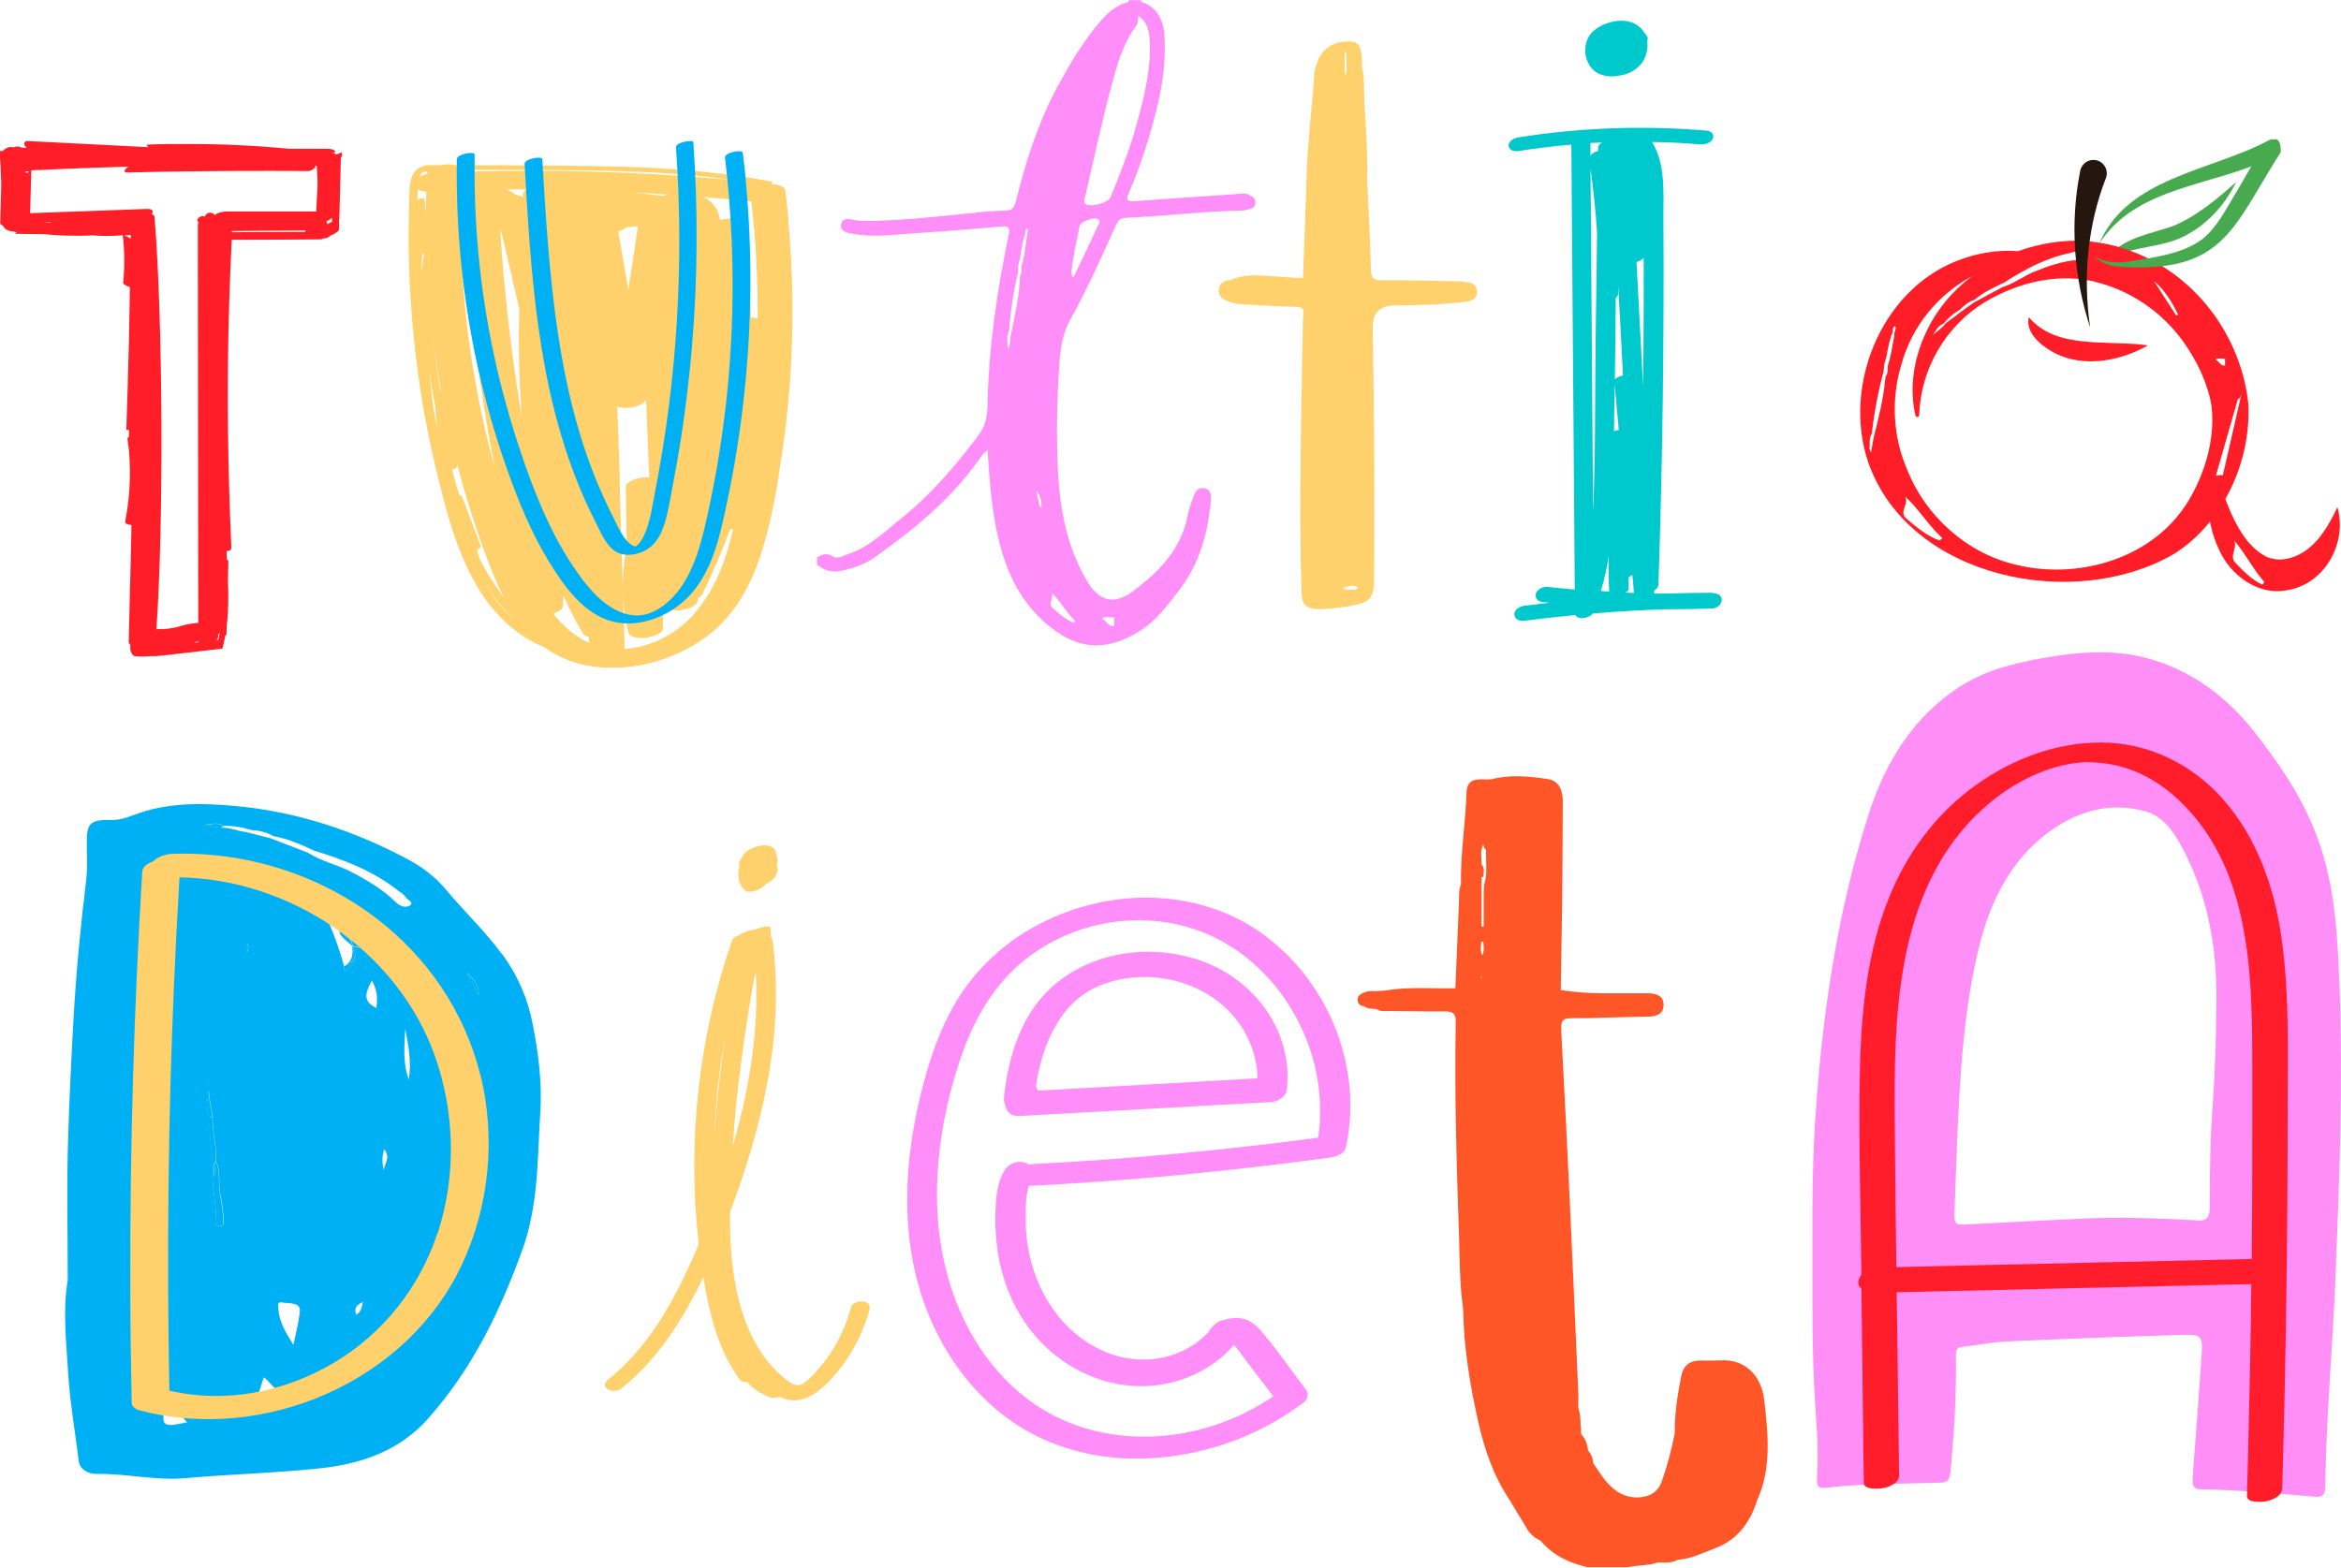 <?xml version="1.0" encoding="UTF-8"?><svg id="Livello_2" xmlns="http://www.w3.org/2000/svg" viewBox="0 0 117.5 78.71"><defs><style>.cls-1{fill:#00c9cd;}.cls-2{fill:#00b0f5;}.cls-3{fill:#ff5627;}.cls-4{fill:#ffd16c;}.cls-5{fill:#ff1c2b;}.cls-6{fill:#ff1d28;}.cls-7{fill:#ff8ef6;}.cls-8{fill:#ff8ef9;}.cls-9{fill:#47aa4e;}.cls-10{fill:#26170e;}</style></defs><g id="BAR"><g><path class="cls-6" d="M117.32,25.46c-.39,.84-.91,1.75-1.68,2.24-.59,.38-1.27,.52-1.89,.25-1.66-.88-2.04-3.21-2.87-4.89-.2,1.63-.17,3.32,.64,4.82,.63,1.15,1.95,2.03,3.29,1.75,1.9-.31,3.02-2.41,2.51-4.16Zm-3.77,3.89c-.53-.24-.94-.67-1.35-1.09-.33-.34,.12-.74-.06-1.12,.57,.65,.95,1.46,1.52,2.09-.04,.04-.08,.08-.11,.12Z"/><path class="cls-8" d="M62.7,9.77c-.23-.08-.47-.04-.71-.02-1.69,.11-3.38,.23-5.06,.35-.34,.02-.43-.05-.28-.39,.41-.94,.75-1.91,1.04-2.89,.49-1.66,.88-3.33,.75-5.08-.06-.85-.44-1.42-1.17-1.65,0-.03,0-.06,0-.08h-.63s0,.06,0,.09h0c-.53,.13-.94,.45-1.29,.84-.86,.95-1.52,2.05-2.14,3.17-1.04,1.87-1.7,3.89-2.21,5.96-.08,.31-.15,.51-.56,.51-.72,0-1.45,.1-2.17,.17-1.39,.14-2.77,.29-4.17,.33-.47,.02-.95,.04-1.42-.07-.2-.05-.4,0-.46,.24-.06,.24,.1,.36,.3,.43,.07,.03,.14,.03,.22,.05,1.16,.22,2.31,.03,3.47-.04,1.36-.08,2.72-.21,4.08-.32,.34-.03,.4,.1,.34,.41-.58,2.79-1,5.6-1.06,8.46-.01,.56-.07,1.1-.46,1.62-1.16,1.54-2.4,2.99-3.9,4.19-.82,.66-1.58,1.41-2.61,1.76-.26,.09-.56,.28-.81,.12-.31-.19-.53-.09-.78,.05v.36c.38,.35,.82,.42,1.32,.3,.56-.14,1.1-.32,1.56-.65,1.86-1.32,3.63-2.74,5.01-4.59,.2-.27,.38-.58,.67-.81,.08,1.26,.16,2.47,.38,3.67,.35,1.89,.97,3.63,2.47,4.97,1.52,1.36,2.96,1.55,4.71,.5,.89-.53,1.49-1.36,2.1-2.16,1.01-1.34,1.42-2.89,1.55-4.53,.02-.26-.05-.48-.35-.53-.27-.04-.42,.13-.5,.36-.12,.34-.26,.67-.32,1.02-.32,1.69-1.44,2.81-2.72,3.78-.93,.71-1.69,.54-2.28-.42-1.05-1.72-1.41-3.65-1.51-5.62-.09-1.77-.05-3.54,.07-5.3,.05-.79,.14-1.54,.54-2.26,.86-1.55,1.58-3.17,2.31-4.78,.1-.21,.2-.34,.45-.35,1.96-.09,3.91-.33,5.87-.37,.13,0,.26-.04,.39-.07,.19-.04,.28-.15,.28-.34,0-.2-.12-.29-.29-.35Zm-11.16,2.12c-.08,.48-.11,.97-.26,1.44h0c-.03,.18,.04,.38-.09,.54h0c0,.05,0,.11,0,.16h0c-.05,.94-.25,1.85-.45,2.77h0c-.03,.24-.06,.47-.09,.71-.03-.06-.06-.12-.09-.18,0,0,0,0,0,0,0,0,0,0,0,0,.03-.24-.06-.49,.09-.72,.07-.99,.22-1.98,.45-2.95t0,0s0-.05,0-.07c-.02-.21,.04-.42,.1-.62,.06-.4,.11-.8,.25-1.18h0c.02-.1-.04-.23,.11-.31,.08,.15-.04,.28-.02,.41Zm.73,13.56s0,0,0,0c-.03,0-.05,0-.08,0-.06-.28-.12-.55-.18-.83,.22,.25,.27,.54,.27,.84h0Zm3.05,5.62c.03-.08,.1-.08,.17-.09,.14,0,.29,.01,.43,.02,0,0,0,0,0,0,0,.14,0,.29,0,.43-.3,.05-.38-.28-.6-.36h0Zm-1.36,.11s-.06,.06-.09,.08c-.41-.17-.72-.46-1.04-.74-.26-.23,.09-.5-.04-.76,.44,.44,.73,.99,1.17,1.42Zm1.12-19.78c-.39,.85-.8,1.69-1.2,2.53-.11-.07-.08-.18-.1-.28,.07-.78,.27-1.54,.41-2.31,.04-.22,.76-.47,.93-.33,.16,.13,0,.28-.04,.39Zm.66-1.5c-.12,.3-1.02,.53-1.26,.33-.1-.08-.06-.19-.03-.29,.45-1.92,.85-3.85,1.37-5.75,.27-1,.56-2.03,1.21-2.9,.1-.13,.06-.28,.1-.49,.5,.34,.55,.8,.58,1.26,.07,1.43-.28,2.79-.65,4.15-.34,1.26-.82,2.48-1.32,3.69Z"/><path class="cls-4" d="M73.48,14.13c-1.38-.02-2.76-.07-4.14-.06-.43,0-.52-.13-.53-.53-.04-1.52-.12-3.04-.19-4.56h0c.04-1.32-.07-2.63-.14-3.94-.03-.55,.02-1.12-.12-1.67,0-.23,0-.46-.03-.69-.07-.5-.25-.62-.76-.6-.62,.03-1.08,.3-1.38,.85-.08,.26-.21,.51-.22,.77-.12,1.73-.34,3.46-.39,5.19-.05,1.69-.12,3.39-.18,5.08-.74-.05-1.48-.1-2.22-.14-.49-.03-.97,.04-1.42,.23,0,0,0,0,0,0-.3,.02-.54,.14-.58,.46-.05,.36,.21,.52,.49,.62,.19,.07,.39,.12,.59,.13,.73,.05,1.46,.08,2.2,.12,1.18,.05,.95-.1,.93,.98-.07,4.48-.2,8.96-.06,13.45,.02,.52,.24,.74,.78,.76,.56,.01,1.12-.07,1.67-.16,1.03-.19,1.18-.38,1.19-1.43,.03-4.18,0-8.36-.07-12.54q-.02-1.11,1.13-1.12c1.18,0,2.36-.04,3.53-.18,.34-.04,.61-.18,.57-.56-.03-.36-.33-.42-.64-.43Zm-5.9-10.68s0,.06,0,.09c-.01,.08-.03,.17-.07,.25,0-.14-.01-.27-.02-.41,0,0,0,0,0,0,0,0,0,0,0,0,0-.1,0-.19,0-.29,0-.04,0-.08,0-.12,0-.1,0-.2,0-.3,.03-.08,.06-.09,.09,0-.04,.26,.02,.52,0,.78Zm-.03,26.15s-.02,0-.03-.01c-.04-.01-.08-.04-.11-.07,.2-.06,.4-.14,.61-.1,.21,.04,.11,.13,0,.19-.15-.04-.31,.02-.46-.01Zm.75-26.23s-.02,0-.03,.01c0,0,0,0,0-.01h0s.02,0,.03,0Z"/><path class="cls-6" d="M17.15,7.89c.02-.07,.02-.15,0-.23,0-.01-.13,.03-.25,.1-.04-.02-.07-.04-.11-.05-.06,0-.11-.01-.17-.02,0,0,0,0,0,0,.02,0,.05,0,.07,0,.07,0,.17-.04,.11-.12-.07-.08-.23-.09-.33-.1h-1.95c-1.68-.16-3.37-.24-5.06-.24-.69,0-1.38,0-2.06,.03-.06,0,0,.08,.04,.13-1.56-.08-3.12-.16-4.68-.24-.47-.02-.94-.05-1.41-.07-.11,0-.16,.11-.12,.2,.02,.05,.06,.09,.11,.12-.02,0-.05,.01-.07,.02-.06,0-.12,0-.18-.01-.11-.05-.29-.08-.36-.02-.07,0-.15,0-.22-.01-.11,0-.23,.08-.31,.14-.02,.01-.04,.04-.05,.06-.09-.01-.17,0-.17,.05,.04,.5,.07,1,.08,1.5v.23s0,.01,0,.02c-.02,.61-.03,1.21-.05,1.82,0,.05,.06,.1,.14,.13,.03,.06,.06,.12,.12,.16,.12,.1,.27,.13,.42,.13,.05,.03,.12,.04,.18,.05-.02,0-.05,.01-.07,.02-.01,0-.04,.02-.04,.03-.01,.01,0,.02,.06,.02l1.36,.02s.03,0,.05,0c.72,.07,1.44,.09,2.16,.07,.04,0,.11,0,.17-.02,.53,.05,1.07,.05,1.6,0,.1,.8,.1,1.6,.02,2.4,0,.06,.16,.13,.2,.15,0,0,.08,.04,.14,.06-.02,1.66-.06,3.32-.11,4.98-.02,.73-.05,1.45-.07,2.18,0,0,.06,.01,.13,.01,0,.12,0,.23,0,.35-.04,.01-.07,.04-.07,.08,.2,1.39,.15,2.8-.12,4.18-.02,.08,.18,.16,.32,.16-.02,.89-.04,1.78-.06,2.67-.01,.35-.03,.7-.03,1.06,0,.02,0,.03,0,.05l-.05,2.11s.03,.09,.08,.13c0,.07,0,.14,0,.21,0,.1,.1,.34,.22,.35,.27,.03,.54,.03,.81,0,.23,.02,.47-.02,.7-.04,.95-.11,1.9-.22,2.85-.33,.04,0,.05-.02,.06-.06,.05-.2,.09-.41,.13-.61,.03,0,.06-.02,.06-.06,0-.14,0-.28,.01-.42,.09-.75,.09-1.51,.06-2.26,0-.32,.02-.65,.02-.97,0-.04-.03-.07-.08-.11v-.43c.12,.03,.24-.02,.23-.18-.09-2.02-.15-4.05-.17-6.08-.02-2.03,0-4.06,.06-6.08,.03-1.09,.08-2.18,.13-3.27,1.49,0,2.97-.01,4.46-.02,.05,0,.09-.02,.13-.05,.13,.01,.26-.03,.36-.14,0,0,0-.01,.01-.02,0,0,0,0,0,0,.08,.01,.19-.07,.25-.11,.05-.03,.14-.08,.16-.14,.01-.01,.02-.03,.02-.05v-.51s.01,0,.01,0c.03-1.04,.05-2.09,.08-3.13Zm-15.75,.78s-.08,0-.12,0c0-.02,.01-.05,.01-.07,.05,0,.1,0,.15,0-.02,.05-.03,.09-.04,.09Zm.78,2.5c.12,0,.25,0,.37-.01,0,.01,0,.02,0,.03-.13,0-.25-.01-.38-.02Zm2.78-.1s0,0,0,0h0s0,0,0,0Zm1.47,.83s-.14-.06-.2-.08c.11,0,.22-.02,.33-.03,0,.06,0,.13,0,.19-.05-.03-.11-.06-.13-.07Zm3.36,20.36s.02-.03,.02-.04c.06,0,.12,0,.18,0,0,0,.02,.02,.02,.02l-.23,.03Zm1.17-.13h-.1c.06-.04,.09-.11,.09-.18v-.09s0,0,.01-.01c.02-.02,.04-.04,.06-.06,0,0,0,0,.01,0-.02,.11-.05,.22-.07,.33Zm.68-20.47s0-.01,0-.02c0-.01,0-.03,0-.04l3.68-.03s.01,.05,.02,.07l-3.71,.02Zm4.25-1.04h-4.54c-.17,0-.43,.06-.58,.18,0-.01,0-.02-.02-.03l-.03-.04s-.03-.02-.05-.03c-.05-.02-.1-.02-.15-.02-.04,0-.08,.02-.12,.04-.04,.02-.08,.06-.1,.1,0,.02,0,.03-.01,.05,0,0,0,0,0,0-.06-.02-.12-.03-.18-.01-.06,.01-.12,.05-.16,.09-.03,.04-.06,.09-.04,.14,.01,.03,.03,.06,.06,.08-.02,.04-.04,.08-.04,.12l.02,19.98c-1,.1-.74,.22-1.75,.32-.02,0-.03,0-.05,0-.1-.01-.2-.01-.3,0,.37-5.21,.33-15.46-.09-20.66,0-.1-.07-.16-.15-.19,0,0,.02-.01,.02-.02,.12-.19-.11-.24-.26-.23-1.93,.07-3.86,.14-5.79,.21-.02,0-.05,0-.07,0l.06-2.15c1.72-.08,3.32-.14,4.89-.18-.07,.04-.15,.09-.18,.15-.06,.09-.01,.14,.08,.14,2.36-.06,4.73-.08,7.09-.08,.67,0,1.33,0,2,.01,.12,0,.23-.06,.31-.14,0,0,0,0,0,0,.06,0,.08-.04,.05-.09,0,0,0-.02,0-.03,.03,0,.06,0,.09,0,.08,1.24,.02,1.03-.03,2.27Zm.54,.63s-.03-.1-.05-.14c.11-.04,.21-.1,.28-.18v.22c-.06,.01-.15,.06-.23,.11Z"/><g><path class="cls-1" d="M85.99,29.76c-.76,0-1.52,.02-2.28,.04-.23,0-.45,0-.68,0,0-.05,0-.1,0-.15,.12-.07,.21-.17,.21-.31,.21-6.17,.29-12.35,.25-18.52,0-1.21,.1-2.62-.57-3.69,.81,.01,1.61,.05,2.42,.12,.22,.02,.54-.07,.63-.29,.09-.22-.08-.38-.29-.4-3.14-.27-6.3-.16-9.42,.33-.2,.03-.51,.14-.54,.39-.02,.23,.25,.34,.45,.31,.9-.14,1.8-.25,2.7-.33l.14,18.26c.01,1.36,.02,2.72,.03,4.08-.44-.04-.87-.08-1.31-.13-.23-.03-.54,.07-.63,.31-.09,.22,.08,.42,.3,.44,.13,.01,.25,.03,.38,.04-.41,.05-.83,.1-1.24,.15-.22,.03-.51,.15-.53,.41-.02,.24,.24,.38,.46,.35,.87-.11,1.73-.21,2.6-.29,.13,.27,.71,.16,.88-.08,1.21-.1,2.42-.17,3.64-.21,.78,0,1.55-.01,2.33-.04,.57-.02,.73-.76,.07-.76Zm-3.49-16.82c0,.78,0,1.56,0,2.34,0,1.37-.01,2.74-.03,4.1-.11-2.07-.22-4.15-.33-6.22,.15-.05,.29-.12,.36-.22Zm-.75,16.03c.07-.03,.14-.07,.18-.11,.03,.3,.06,.6,.08,.91-.14,0-.28-.01-.42-.02,.09-.05,.16-.11,.16-.18v-.6Zm-.65-14.01c.07-.06,.12-.13,.12-.22,0-.13,0-.26,0-.4,.03,.54,.06,1.07,.09,1.61,.05,.97,.1,1.93,.15,2.9-.19,.05-.36,.12-.41,.21,.02-1.37,.04-2.74,.05-4.11Zm-.06,4.33l.21,2.29c-.08,.02-.17,.04-.24,.07,.01-.79,.02-1.58,.03-2.37Zm-.61-12.15c-.12,.07-.22,.16-.22,.28,0,.05,0,.11,0,.16-.16,.04-.31,.12-.38,.24,0-.21,0-.43,0-.64,.2-.01,.4-.02,.61-.03Zm-.27,4.52c-.02,1.71-.04,3.42-.07,5.14-.04,2.96,0,5.92-.13,8.88-.03-4.46-.07-8.92-.1-13.38,0-1.28-.02-2.55-.03-3.83,.15,1.06,.26,2.13,.33,3.2Zm.59,16.25c-.02,.6-.02,1.19,.02,1.79-.14,0-.28-.02-.42-.03,.18-.58,.31-1.17,.4-1.76Z"/><g><path class="cls-1" d="M82.7,1.88c-.05-.1-.12-.19-.19-.27-.24-.39-.69-.58-1.16-.57-.37,.01-.78,.12-1.12,.33-.21,.13-.4,.3-.51,.52-.24,.45-.2,.99,.08,1.42,.31,.47,.92,.6,1.45,.49,.5-.05,1-.34,1.25-.78,.16-.3,.23-.66,.17-.99,.03-.04,.05-.09,.03-.14Z"/><polygon class="cls-1" points="81.39 3.23 81.39 3.23 81.39 3.23 81.39 3.23"/></g></g><g><path class="cls-4" d="M39.57,11c-.04-.48-.1-.96-.15-1.44-.02-.2-.36-.28-.54-.3-.05,0-.1,0-.15-.02,.04-.05,.06-.11-.04-.13-2.19-.42-4.42-.62-6.64-.71-2.25-.09-4.5-.08-6.75-.1-.83,0-1.66,0-2.49-.01-.12-.03-.26-.05-.39-.04-.07,0-.16,.02-.26,.04-.24,0-.48,0-.72,0-.07,0-.18,.01-.24,.07-.26,.07-.45,.28-.54,.55-.14,.42-.11,.91-.12,1.35-.02,.51-.02,1.02-.03,1.53,0,2.03,.12,4.07,.36,6.09,.24,2.03,.61,4.04,1.1,6.03,.46,1.88,.97,3.82,1.96,5.5,.78,1.34,1.95,2.52,3.4,3.09,.57,.41,1.24,.73,2.02,.89,2.06,.42,4.19-.15,5.79-1.2,1.57-1.03,2.45-2.59,2.98-4.15,.6-1.75,.89-3.59,1.15-5.39,.56-3.85,.65-7.76,.29-11.64Zm-18.41,2.73c0-.34,.02-.69,.03-1.03,.01,.03,.04,.05,.08,.06-.04,.32-.08,.65-.11,.97Zm.16-3.68c-.01-.15-.29-.11-.37,0,0-.17,.01-.34,.02-.5,0-.01,0-.03,0-.04,.05,.03,.11,.06,.17,.07,.09,.02,.17,.03,.26,.05-.01,.35-.02,.7-.02,1.05-.02-.21-.04-.41-.06-.62Zm.12-1.32c-.13,.03-.26,.08-.37,.14,.05-.13,.14-.28,.3-.26,.04,0,.07,.02,.1,.03-.01,.03-.03,.05-.03,.08Zm.09,9.82c.09,.63,.2,1.26,.32,1.89,.02,.37,.05,.74,.09,1.11-.19-.99-.32-1.99-.4-3Zm.58,1.1c-.16-.89-.28-1.79-.38-2.69,.11,.9,.25,1.8,.41,2.7,0,0-.02,0-.03,0Zm1.05-9.93s.05,0,.08,0c0,.03,0,.05,0,.08,0,0-.01,.02-.02,.03-.04,.1-.03,.19,.03,.27,.11,2.53,.33,5.06,.65,7.58,.25,1.95,.56,3.89,.94,5.83-.24-.88-.46-1.77-.65-2.66-.77-3.58-1.13-7.21-1.04-10.83,0-.09,0-.19,.01-.28Zm3.1,.18c-.12-.05-.24-.09-.37-.13-.15-.11-.31-.19-.48-.26,.33,0,.66,0,.99,0-.12,.1-.19,.26-.14,.39Zm-.19,5.63c-.07,1.78,0,3.56,.11,5.35-.4-2.38-.7-4.78-.91-7.17-.06-.74-.12-1.48-.17-2.22,.08,.22,.14,.44,.19,.67,.26,1.13,.52,2.26,.78,3.38Zm-2.13,12.06c.11-.02,.23-.09,.19-.18-.31-.82-.62-1.64-.93-2.46-.02-.06-.08-.08-.14-.09-.14-.42-.26-.85-.37-1.29,.12,0,.26-.07,.25-.19,0-.07-.02-.14-.03-.21,.21,.82,.44,1.63,.7,2.44,.29,.91,.6,1.81,.94,2.7,.21,.56,.45,1.12,.73,1.67-.46-.6-.86-1.25-1.21-1.92-.05-.16-.09-.31-.13-.47Zm.75,2.26c-.15-.21-.28-.43-.41-.65,.12,.19,.24,.38,.37,.56,.36,.51,.77,.99,1.22,1.42-.45-.39-.84-.85-1.18-1.33Zm.86-21.27c-.79,0-1.57,.03-2.35,.05,0-.04-.02-.08-.04-.11,1.64,0,3.27,.01,4.91,.02,2.22,.02,4.44,.06,6.65,.26,.69,.06,1.38,.14,2.07,.24-3.73-.34-7.49-.5-11.23-.46Zm8.02,1.18c-.1,.02-.21,.05-.31,.08-.51-.07-1.02-.13-1.52-.18,.61,.03,1.22,.07,1.83,.11Zm-4.49,22.25c-.51-.31-.95-.74-1.31-1.2,.24-.08,.48-.21,.49-.4,.01-.17,.02-.34,.02-.51,.28,.65,.61,1.29,.98,1.91,.05,.09,.16,.14,.3,.17,0,.1,0,.2,.01,.3-.15-.07-.31-.15-.49-.26Zm2.36-20.6c.19-.02,.39-.03,.58-.05-.16,1.06-.32,2.13-.48,3.19-.17-.98-.34-1.95-.51-2.93,.16-.05,.31-.12,.41-.21Zm3.35,19.48c-.21,.23-.51,.5-.83,.73-.07,.05-.13,.09-.2,.14-.01,0-.13,.08-.16,.1-.19,.11-.39,.21-.59,.31-.04,.02-.08,.04-.12,.05,0,0,0,0-.01,0-.1,.04-.2,.08-.3,.11-.09,.03-.18,.06-.27,.09-.05,.01-.09,.02-.14,.04,.21-.06-.01,0-.05,.01-.19,.04-.37,.07-.57,.1,0,0,0,0,0,0,0,0,0,0-.01,0-.05,0-.1,0-.14,.01-.03,0-.06,0-.09,0,.03-.06,.04-.12,.04-.18-.08-2.51-.15-5.02-.23-7.53-.01-.77-.03-1.54-.06-2.31-.02-.71-.05-1.43-.08-2.14,.2,.06,.46,.06,.61,.05,.28-.03,.71-.15,.84-.4,.04,1,.08,2,.12,3l.04,.9c-.12,0-.23,0-.31,0-.27,.03-.88,.19-.87,.49,.02,1,.03,2,.05,2.99-.28,1.41-.26,2.87,.07,4.28,.07,.3,.61,.33,.88,.29,.27-.03,.88-.19,.87-.49,0-.4-.01-.8-.02-1.2,0,0,0,.01,.01,.02,.15,.29,.55,.33,.88,.29,.29-.03,.85-.19,.87-.49,0-.04,0-.08,0-.11,.11-.06,.19-.12,.23-.2,.02-.04,.04-.08,.06-.12h0s0,0,0,0c.5-1.04,.94-2.09,1.34-3.15,0,0,.02,0,.02,0,.04,0,.08,0,.13-.01-.36,1.53-.88,3.06-2.02,4.32Zm2.91-14.96c-.04-.77-.08-1.54-.14-2.31-.06-.78-.12-1.57-.2-2.35-.03-.3-.65-.32-.88-.29-.1,.01-.22,.04-.33,.07-.03-.13-.06-.26-.11-.39-.13-.36-.4-.61-.73-.77,.8,.07,1.6,.14,2.4,.23,.23,1.96,.33,3.92,.32,5.88-.1-.04-.21-.06-.32-.06Z"/><g><path class="cls-2" d="M37.43,9.03c-.04-.46-.09-.91-.15-1.36-.02-.19-.92-.01-.89,.24,.41,3.46,.49,6.95,.23,10.42-.13,1.75-.35,3.48-.65,5.21-.15,.85-.32,1.7-.51,2.55-.17,.75-.36,1.5-.65,2.21-.29,.7-.67,1.37-1.24,1.88-.45,.41-1.03,.74-1.65,.72-1.48-.06-2.57-1.57-3.3-2.69-.86-1.32-1.49-2.78-2.04-4.25-.59-1.6-1.09-3.23-1.5-4.89-.81-3.3-1.23-6.69-1.26-10.08,0-.41,0-.83,0-1.24,0-.16-.88-.03-.89,.24-.06,3.54,.3,7.08,1.07,10.53,.39,1.73,.88,3.43,1.47,5.1,.56,1.56,1.19,3.12,2.06,4.54,.75,1.22,1.76,2.69,3.24,3.05,1.45,.36,3.08-.38,4.01-1.5,1.04-1.26,1.38-2.93,1.71-4.48,.37-1.76,.66-3.53,.85-5.32,.4-3.61,.43-7.25,.09-10.86Z"/><path class="cls-2" d="M34.82,7.16c-.01-.18-.91-.02-.89,.24,.41,5.81,.06,11.67-1.07,17.39-.12,.62-.21,1.28-.44,1.87-.09,.23-.2,.46-.36,.65-.02,.02-.09,.08-.15,.13-.05-.01-.1-.03-.11-.03-.5-.24-.77-.96-1.01-1.42-.29-.57-.56-1.16-.81-1.75-.99-2.39-1.59-4.92-1.97-7.47-.44-2.91-.62-5.85-.79-8.78,0-.17-.9-.02-.89,.24,.31,5.45,.64,11.06,2.73,16.17,.25,.62,.54,1.24,.84,1.83,.25,.49,.51,1.16,1,1.46,.48,.3,1.18,.16,1.63-.14,.42-.28,.67-.76,.82-1.24,.21-.67,.31-1.38,.44-2.07,.15-.76,.28-1.53,.4-2.29,.23-1.5,.41-3,.54-4.52,.29-3.42,.31-6.86,.07-10.28Z"/></g></g><path class="cls-3" d="M88.55,70.29c-.12-1.1-.86-2.07-2.19-1.99-.35,.02-.7,0-1.06,.01-.5,.01-.81,.26-.91,.76-.19,.96-.34,1.92-.33,2.89h0c-.16,.81-.37,1.61-.64,2.39-.18,.51-.52,.76-1.05,.82-.76,.08-1.32-.27-1.78-.82-.23-.28-.42-.6-.63-.9,0-.24-.1-.45-.25-.63-.04-.26-.09-.5-.26-.71h0c-.19-.14-.03-.37-.12-.53,0-.26,0-.53-.08-.78,0-.04-.02-.08-.04-.12,0,0,0,0,0,0,.03-.03,.03-.06,0-.09,0-.21,.02-.41,.01-.62-.14-3.15-.27-6.3-.42-9.44-.13-2.82-.27-5.63-.42-8.45-.05-.97-.07-.97,.92-.96,.12,0,.25,0,.37,0,1.02-.03,2.03-.06,3.05-.08,.42,0,.79-.13,.78-.6-.01-.47-.4-.57-.81-.57-.73,0-1.45,0-2.18,0-.73,0-1.45-.05-2.17-.16t0,0c.02-1.49,.05-2.98,.07-4.47,.02-1.68,.02-3.36,.03-5.03,0-.52-.19-1-.73-1.09-.95-.15-1.92-.24-2.88,.01h0c-.51,.03-1.19-.17-1.22,.65-.05,1.54-.31,3.07-.28,4.62h0c-.12,.3-.09,.61-.1,.91-.06,1.44-.12,2.87-.18,4.31,0,0,0,0,0,0-1.19,.02-2.38-.09-3.57,.12h0c-.17,0-.33,.02-.5,.03-.18-.03-.36,0-.53,.07-.15,.06-.3,.15-.31,.33,0,.21,.11,.33,.33,.35h0c.18,.15,.41,.12,.62,.14h0c.2,.15,.44,.1,.66,.1,.93,.01,1.86,.03,2.8,.02,.41,0,.53,.15,.52,.55-.07,3.54,.04,7.09,.16,10.63,.04,1.26,.03,2.52,.21,3.77,.03,1.89,.33,3.74,.74,5.58,.32,1.45,.79,2.82,1.63,4.06,0,0,0,0,0,0,.24,.4,.48,.81,.73,1.21,.17,.34,.41,.61,.77,.76,.63,.75,1.46,1.14,2.39,1.35,.27,0,.54,0,.81,0,.18,0,.36,0,.54,0,.22,0,.43,0,.65,0,0,0,0,0,0,0h0c.51-.12,1.04-.07,1.54-.25,0,0,0,0,0,0,.33,.02,.67,.04,.98-.13,.66-.04,1.24-.34,1.83-.56,1.13-.42,1.79-1.28,2.14-2.41,.75-1.65,.55-3.37,.36-5.07Zm-11.63-13.92s0,0,0,0c0,0,0,0,0,.01,0,0,0,0,0,0Zm-.21,.88h0s0-.01,0,0c0,0,0,0,0,0Zm3,15.58h0s-.03-.02-.04-.04c.01,.01,.03,.03,.04,.04Zm-5.35-23.78v.07c-.05,.02,0-.09,0-.14,.01,.03,.02,.07,.02,.1,0-.01-.01-.02-.02-.03Zm.1-6.65h0c.01,.1,.03,.2,.13,.26,0,.12,0,.24,0,.37,0,.42,.05,.83-.06,1.24-.01,.05-.03,.1-.04,.15h0c0,.12-.01,.24-.02,.36,0,.31,0,.62,0,.93,0,.27,0,.54,0,.81,0,0-.02,0-.03,0-.03,0-.05,0-.08,0,0-.58,0-1.16,0-1.74,0-.25,0-.5,0-.75h0s.03,0,.05,0c.02,0,.03,0,.05,0-.01-.21,.09-.44-.1-.63h0c.02-.34-.1-.7,.11-1.02Zm-.11,4.88s.04,0,.06,0c.01,0,.03,0,.04,0,.01,.22,.07,.45-.05,.68,0,0,0,0,0,0-.12-.23-.06-.45-.05-.67Zm-.99,6.83s0,.02-.01,.02c0,0,0-.01,0-.02,0,0,0,0,.01,0Z"/><g><path class="cls-8" d="M63.5,46.98c-3.13-2.33-7.6-2.55-11.4-.55-1.86,.98-3.37,2.46-4.35,4.28-.54,1.01-.98,2.15-1.37,3.59-.36,1.33-.61,2.64-.74,3.9-.28,2.77,0,5.3,.85,7.5,.8,2.1,2.08,3.91,3.7,5.22,1.77,1.43,4,2.23,6.47,2.31,.1,0,.2,0,.3,0,2.37,.02,4.84-.62,6.94-1.81,.51-.29,1.02-.62,1.5-.98,.06-.04,.2-.15,.23-.35,.02-.12-.02-.25-.1-.35-.24-.31-.48-.64-.71-.95-.49-.66-.99-1.35-1.54-1.99-.4-.47-.87-.68-1.4-.62-.13,.01-.27,.04-.4,.08-.22,.03-.41,.12-.53,.27-.13,.1-.23,.22-.3,.36-1.23,1.32-3.26,1.74-5.06,1.03-1.94-.76-3.4-2.59-3.91-4.89-.14-.63-.21-1.29-.2-1.96,0-.51,0-1.07,.17-1.53,5.02-.25,10.12-.74,15.16-1.43,.11-.02,.66-.11,.75-.53,.84-3.9-.79-8.16-4.07-10.6Zm2.76,9.26c-.02,.28-.05,.57-.1,.88-4.71,.63-9.51,1.08-14.27,1.32-.02,0-.12,0-.25,.04-.12-.09-.25-.13-.36-.14-.33-.04-.67,.12-.85,.41-.43,.69-.45,1.55-.47,2.18-.02,.69,.03,1.38,.14,2.06,.24,1.43,.81,2.75,1.64,3.81,1.66,2.13,4.33,3.18,6.8,2.67,1.36-.28,2.55-.96,3.39-1.94,.01,.01,.03,.03,.04,.04,.17,.19,.33,.4,.49,.63,.07,.09,.14,.19,.21,.28l1.24,1.63c-3.71,2.52-8.55,2.71-11.92,.43-3.17-2.15-5.02-6.17-4.96-10.76,.03-2.31,.49-4.75,1.33-7.05,.76-2.09,1.9-3.69,3.38-4.77,1.69-1.23,3.72-1.82,5.72-1.75,1.45,.05,2.87,.44,4.12,1.19,3,1.79,4.87,5.35,4.66,8.86Z"/><path class="cls-8" d="M59.92,48.12c-3.11-.92-6.43,.11-8.06,2.51-.79,1.16-1.27,2.63-1.47,4.48-.01,.11,0,.21,.05,.3,0,.08,.03,.16,.06,.24,.06,.17,.22,.37,.6,.38,.04,0,.07,0,.11,0l12.61-.7c.28-.02,.73-.23,.77-.63,.33-2.92-1.65-5.69-4.69-6.59Zm-7.84,6.63s0-.04-.01-.05c-.02-.05-.04-.11-.08-.15,.29-1.91,1.11-4.27,3.32-5.11,2.36-.9,5.17-.19,6.68,1.67,.71,.87,1.11,1.96,1.13,3.03l-11.04,.62Z"/></g><g><path class="cls-4" d="M42.71,65.65c-.24,.89-.63,1.74-1.17,2.5-.26,.36-.54,.7-.86,1.01-.14,.13-.32,.32-.51,.37-.14,.04-.26,0-.38-.05-.03-.02-.06-.04-.1-.05-.09-.06-.18-.13-.26-.19-1.24-.97-1.95-2.44-2.34-3.94-.37-1.44-.46-2.94-.45-4.43,.97-2.59,1.75-5.26,2.11-8,.25-1.88,.27-3.77,.03-5.65,0-.07-.04-.11-.08-.15-.01-.17-.02-.33-.03-.5,0-.1-.36-.03-.39-.02-.11,.02-.24,.06-.35,.11-.13,.01-.26,.05-.38,.08-.16,.05-.31,.11-.45,.21-.17,.06-.31,.14-.35,.25-1.69,4.88-2.27,10.14-1.68,15.27-.45,1.08-.95,2.13-1.52,3.13-.79,1.38-1.77,2.66-3.02,3.66-.51,.42,.28,.77,.66,.45,1.84-1.48,3.11-3.48,4.11-5.59,.05,.28,.09,.56,.15,.83,.3,1.55,.75,3.08,1.72,4.36,.05,.07,.18,.09,.32,.07,.06,.07,.12,.13,.19,.19,.29,.26,.61,.45,.97,.59,.11,.04,.26,.02,.37,0,.04-.01,.08-.03,.11-.04,.03,.02,.07,.04,.1,.05,1.14,.5,2.13-.48,2.8-1.29,.75-.91,1.3-1.98,1.61-3.12,.15-.55-.82-.54-.94-.1Zm-5.6-11.56c.14-1.19,.31-2.37,.5-3.55,.1-.59,.19-1.19,.32-1.77,0,0,0-.02,0-.03,.17,2.85-.28,5.71-1.05,8.45-.03,.11-.06,.22-.1,.33,.08-1.14,.18-2.29,.32-3.43Zm-1.26,2.95c.07-1.73,.26-3.46,.58-5.16,0,0,0,0,0-.01-.06,.39-.12,.79-.17,1.18-.18,1.33-.31,2.66-.41,3.99Z"/><path class="cls-4" d="M39.01,43.37c.03-.13,.02-.27-.02-.39-.02-.17-.08-.33-.21-.43-.16-.11-.36-.12-.54-.1-.23,.03-.45,.1-.65,.22-.16,.1-.28,.22-.36,.39,0,0,0,.01,0,.02-.06,.06-.1,.14-.12,.22-.02,.09-.02,.18,0,.25-.05,.17-.06,.36-.04,.54,.04,.24,.15,.46,.33,.62,.08,.07,.22,.06,.32,.05,.15-.02,.3-.06,.43-.14,.12-.08,.23-.16,.33-.26,.21-.1,.4-.26,.5-.47,.07-.15,.07-.32,0-.47,.01-.02,.03-.04,.03-.06Z"/></g><g><path class="cls-7" d="M117.28,62.63c.21-5.18,.34-10.06,.06-14.94-.12-2.05-.39-4.05-1.13-5.91-.78-1.97-1.92-3.59-3.13-5.12-1.43-1.79-3.14-2.98-5.12-3.56-1.83-.54-3.68-.37-5.52-.04-1.44,.26-2.88,.62-4.2,1.5-2.13,1.42-3.58,3.58-4.47,6.39-1.59,4.98-2.33,10.16-2.67,15.45-.18,2.85-.12,5.71-.13,8.57,0,1.48,.01,2.96,.08,4.44,.07,1.6,.26,3.21,.15,4.82-.03,.47,.15,.5,.43,.47,1.92-.23,3.84-.19,5.76-.26,.35-.01,.47-.12,.51-.57,.19-1.93,.3-3.87,.27-5.82,0-.29,.07-.39,.29-.42,.74-.09,1.48-.24,2.22-.28,2.94-.13,5.88-.24,8.82-.33,1.07-.03,1.08,0,.98,1.36-.13,1.91-.28,3.83-.42,5.74-.03,.36-.02,.65,.37,.65,1.94,.04,3.87,.21,5.81,.38,.34,.03,.46-.1,.47-.53,.05-4.11,.49-8.19,.56-12.01Zm-6.97-1.36c-1.97-.1-3.95-.18-5.92-.08-1.85,.09-3.7,.18-5.55,.28-.76,.04-.77,.05-.73-.89,.04-1.07,.08-2.14,.12-3.21,.14-3.34,.32-6.67,1.12-9.9,.58-2.34,1.63-4.25,3.28-5.54,1.54-1.21,3.25-1.69,5.04-1.2,.77,.21,1.31,.83,1.77,1.66,1.29,2.34,1.83,4.94,1.81,7.8-.01,1.99-.09,3.97-.23,5.95-.1,1.48-.1,2.97-.11,4.45,0,.55-.16,.71-.59,.69Z"/><path class="cls-5" d="M114.82,55.96c0-2.95,.11-5.96-.31-8.89-.36-2.51-1.22-5-2.92-6.93-1.56-1.77-3.76-2.86-6.14-2.86-2.43,0-4.76,.95-6.67,2.43-1.95,1.52-3.33,3.57-4.17,5.89-.95,2.63-1.2,5.44-1.26,8.22-.07,2.97,.03,5.94,.06,8.91,0,.43,.01,.86,.02,1.28-.07,.09-.13,.19-.15,.3-.03,.18,.04,.31,.15,.4,.03,2.47,.06,4.94,.09,7.41,0,.78,.02,1.55,.03,2.33,0,.37,.78,.3,.99,.26,.33-.07,.79-.26,.78-.66-.04-3.06-.08-6.11-.12-9.17,4.64-.11,9.28-.21,13.92-.32,1.29-.03,2.59-.06,3.88-.09-.03,2.8-.09,5.59-.16,8.39-.02,.75-.04,1.5-.06,2.25-.01,.37,.79,.3,.99,.26,.34-.08,.77-.26,.78-.66,.18-6.25,.27-12.5,.27-18.75Zm-16.28,7.58c-1.12,.03-2.24,.05-3.36,.08-.03-2.5-.06-5-.08-7.5-.04-4.98,.09-10.71,3.58-14.66,1.36-1.54,3.22-2.74,5.16-3.1,.14-.03,.41-.06,.64-.08,.25-.02,.42-.02,.67,0,.5,.03,.99,.11,1.46,.25,1.03,.31,1.97,.9,2.75,1.64,3.95,3.74,3.67,9.69,3.69,14.69,0,2.78,0,5.57-.03,8.35-4.83,.11-9.65,.22-14.48,.33Z"/></g><g><g><path class="cls-2" d="M25.22,47.94c-.84-1.16-1.93-2.18-2.85-3.29-.5-.6-1.15-1.11-1.93-1.52-2.59-1.38-5.43-2.36-8.59-2.66-1.71-.16-3.47-.19-5.11,.44-.35,.13-.73,.27-1.17,.26-.96-.03-1.19,.16-1.21,.9-.02,.69,.05,1.39-.03,2.07-.28,2.33-.51,4.67-.64,7-.11,2-.21,4-.27,5.99-.08,2.38-.02,4.76-.02,7.14-.26,1.55-.07,3.11,.02,4.66,.09,1.47,.35,2.94,.53,4.41,.05,.42,.44,.67,.9,.66,1.51-.02,2.99,.35,4.5,.21,2.24-.2,4.49-.25,6.73-.49,2.31-.25,4.1-1.02,5.41-2.5,2.28-2.58,3.62-5.44,4.7-8.39,.85-2.3,.78-4.67,.93-7.02,.09-1.48-.1-2.96-.39-4.43-.24-1.22-.72-2.37-1.51-3.46Zm-17.7-1.18h0c0,.86,0,1.73,0,2.59,0,0,0,0,0,0h0c0,1.18,0,2.35,0,3.53h0v1.64s-.09,0-.14,0v-1.64c.09-1.45-.22-2.89-.13-4.34,.01-.18-.09-.38,.13-.54h0c0-.72,0-1.45,0-2.17,.05-.66,.11-1.31,.16-1.97,.02,.97,.28,1.94-.02,2.9Zm1.19,24.78c-.32,.03-.52-.03-.51-.33,.02-.61,0-1.22,0-1.83,.22,.35,.3,.72,.49,1.06,.18,.34,.39,.65,.71,.97-.26,.05-.47,.1-.69,.12Zm2.19-.77c-.33-.17-.2-.38-.2-.67,.33,.25,.26,.45,.2,.67Zm.15-9.21c-.24,.02-.24-.13-.23-.25,.08-.74-.16-1.47-.14-2.21h0c.08-1.01-.23-2-.14-3.01h0c-.26-.44-.1-.9-.06-1.35,.01,.45,.14,.9,.2,1.35-.05,.73,.23,1.45,.14,2.18,.29,.55,.11,1.14,.24,1.72,.1,.43,.14,.88,.17,1.33,0,.1,0,.23-.17,.24Zm1.34-13.74c-.08-.16-.1-.3,.01-.46,.08,.16,.1,.3-.01,.46Zm1.54,22.26c-.31,.25-.62,.5-1.17,.58,.16-.52,.31-.98,.48-1.51,.32,.23,.43,.52,.76,.67,.16,.07,.01,.18-.08,.25Zm1.12-4.26c-.05,.57-.21,1.14-.32,1.7-.37-.57-.69-1.12-.75-1.72-.01-.14-.1-.47,.16-.41,.32,.07,.95-.03,.91,.43Zm2.83,.19c-.08-.25-.1-.44,.34-.64-.08,.3-.09,.48-.34,.64Zm1.01-15.4c-.59-.3-.65-.62-.22-1.38,.27,.49,.29,.93,.22,1.38Zm-.09-2.53c-.8-.25-1,.18-1.27,.56-.04,.06-.1,.18-.23,.07-.05-.04-.02-.13-.03-.2-.27-.99-.64-1.95-1.1-2.96,.57,.19,.93,.47,1.24,.78,.08,.06,.15,.12,.23,.17-.53,.34,.09,.65,.05,.97,.2,.07,.39,.15,.6,.01,.23-.16,.39-.1,.49,.1h0c.04,.07,.09,.13,.13,.2,.24,.16,.13,.35-.1,.28Zm.47,10.7c-.08-.33-.12-.65,.01-1.08,.37,.45-.03,.75-.01,1.08Zm1.25-4.57c-.33-.91-.21-1.74-.18-2.57,.15,.82,.32,1.64,.18,2.57Zm.03-8.74c-.21,.13-.49,.02-.69-.18-.63-.62-1.43-1.1-2.28-1.54-.68-.35-1.49-.52-2.11-.93h0c-.64-.25-1.27-.49-1.91-.74h0c-.41-.1-.82-.21-1.23-.31h0c-.42-.04-.79-.24-1.24-.21h0c-.28-.05-.56-.09-.84-.14,.34-.04,.67-.15,.97,.04,.43,0,.84,.05,1.24,.17,.04,0,.09,.02,.14,.04,.4,.03,.79,.1,1.11,.31,.76,.13,1.41,.43,2.06,.73,1.57,.47,3.04,1.07,4.22,2.01,.13,.1,.29,.19,.36,.31,.09,.15,.48,.29,.2,.45Zm2.89,3.38c.38,.32,.61,.69,.59,1.11-.2-.37-.39-.74-.59-1.11Z"/><path class="cls-2" d="M11.05,59.99c-.13-.57,.05-1.16-.24-1.72-.06,.27,.14,.57-.14,.83-.01,.74,.23,1.47,.14,2.21-.01,.12,0,.27,.23,.25,.18-.01,.18-.14,.17-.24-.02-.44-.07-.9-.17-1.33Z"/><path class="cls-2" d="M7.38,48.01h0c-.22,.15-.12,.36-.13,.54-.08,1.45,.23,2.89,.13,4.34,.05,0,.09,0,.14,0h0c0-1.18,0-2.35,0-3.53h0c-.3-.43-.05-.9-.14-1.35Z"/><path class="cls-2" d="M18.57,47.83c-.12-.15,0-.22,.2-.23-.1-.2-.26-.26-.49-.1-.21,.14-.4,.06-.6-.01h0s0,0,0,0c.28,.5,.18,.76-.41,1.03,0,.07-.02,.16,.03,.2,.13,.11,.19-.01,.23-.07,.27-.38,.47-.8,1.27-.56,.23,.07,.34-.12,.1-.28-.1,.1-.24,.14-.33,.03Z"/><path class="cls-2" d="M17.68,47.49s0,0,0,0c.03,.38,.05,.76-.41,1.03,.58-.27,.68-.53,.41-1.03Z"/><path class="cls-2" d="M7.38,45.83c.27,.29,.07,.62,.14,.93h0c.31-.96,.04-1.93,.02-2.9-.05,.66-.11,1.31-.16,1.97Z"/><path class="cls-2" d="M10.81,58.28c.1-.73-.19-1.45-.14-2.18-.05,0-.09,0-.14,0h0c-.1,1.01,.22,2,.14,3.01,.19-.26-.05-.57,.14-.83Z"/><path class="cls-2" d="M10.81,58.28c-.19,.26,.05,.57-.14,.83h0c.27-.25,.08-.55,.14-.83Z"/><path class="cls-2" d="M17.68,47.49s0,0,0,0c.04-.32-.58-.63-.05-.97-.08-.06-.15-.12-.23-.17-.49,.46,.06,.78,.27,1.14Z"/><path class="cls-2" d="M17.68,47.49h0s0,0,0,0c-.21-.36-.76-.68-.27-1.14-.54,.36-.51,.51,.27,1.14Z"/><polygon class="cls-2" points="17.68 47.49 17.68 47.49 17.68 47.49 17.68 47.49"/><polygon class="cls-2" points="17.68 47.49 17.68 47.49 17.68 47.49 17.68 47.49 17.68 47.49"/><polygon class="cls-2" points="17.68 47.49 17.68 47.49 17.68 47.49 17.68 47.49"/><polygon class="cls-2" points="17.68 47.49 17.68 47.49 17.68 47.49 17.68 47.49 17.68 47.49 17.68 47.49"/><path class="cls-2" d="M24.03,49.97c.02-.42-.21-.79-.59-1.11,.2,.37,.39,.74,.59,1.11Z"/><path class="cls-2" d="M7.38,52.88v1.64s.09,0,.14,0v-1.64s-.09,.05-.14,0Z"/><path class="cls-2" d="M7.51,52.88s-.09,0-.14,0c.05,.05,.09,.05,.14,0Z"/><path class="cls-2" d="M10.67,56.1c-.06-.45-.19-.89-.2-1.35-.04,.45-.2,.91,.06,1.35,.05-.05,.09-.05,.14,0Z"/><path class="cls-2" d="M10.54,56.1s.09,0,.14,0c-.05-.05-.09-.05-.14,0Z"/><path class="cls-2" d="M10.9,70.77c.06-.23,.13-.42-.2-.67,0,.29-.13,.5,.2,.67Z"/><path class="cls-2" d="M11.23,41.47c-.3-.19-.64-.08-.97-.04,.28,.05,.56,.09,.84,.14h0c-.03-.09,0-.14,.14-.1Z"/><path class="cls-2" d="M11.09,41.57s.09-.07,.14-.1c-.14-.04-.17,.01-.14,.1Z"/><path class="cls-2" d="M12.38,47.82c.11-.16,.1-.3,.01-.46-.11,.16-.1,.3-.01,.46Z"/></g><path class="cls-4" d="M24.1,53.94c-.78-3.14-2.65-5.88-5.22-7.84-2.91-2.22-6.59-3.36-10.24-3.23-.29,.01-.73,.13-.96,.38-.27,.1-.53,.26-.54,.51-.42,6.93-.62,13.87-.6,20.82,0,1.96,.03,3.92,.07,5.88,0,.15,.23,.31,.36,.34,6.23,1.67,13.46-1.4,16.22-7.32,1.38-2.96,1.7-6.37,.92-9.54Zm-2.14,7.96c-.89,2.73-2.73,5.05-5.2,6.52-2.49,1.47-5.42,2.06-8.26,1.4-.13-6.78-.06-13.56,.23-20.33,.08-1.82,.17-3.63,.28-5.44,5.57,.09,10.98,3.71,12.84,9.03,.99,2.84,1.05,5.97,.12,8.83Z"/></g><path class="cls-6" d="M101.83,15.92c1.37,1.66,3.98,1.13,5.98,1.42-1.53,.87-3.58,1.2-5.1,.13-.48-.31-1.06-.93-.87-1.56h0Z"/><path class="cls-9" d="M105.67,13.1c.72-1.17,2.33-1.35,3.47-1.78,1.15-.49,2.15-1.34,3.1-2.18-.6,1.22-1.57,2.26-2.84,2.83-1.28,.52-2.56,.4-3.73,1.14h0Z"/><g><path class="cls-6" d="M112.84,20.2c-.34-3-2.19-5.76-4.87-7.15-1.34-.69-2.86-1.06-4.37-.94-.79,.06-1.57,.24-2.31,.5-1.04-.08-2.12,.1-3.12,.51-3.8,1.52-5.71,6.34-4.38,10.15,2.08,5.8,10.35,7.44,15.33,4.54,2.48-1.56,3.91-4.71,3.72-7.61Zm-1.63-2.13c.02-.06,.08-.06,.13-.07,.11,0,.23,0,.34,.01,0,0,0,0,0,0,0,.11,0,.23,0,.34-.24,.04-.29-.22-.47-.28h0Zm-1.88-2.27h0s0,0,0,0c-.03,.01-.07,.02-.1,.04-.37-.57-.74-1.15-1.11-1.72,.52,.43,.89,1.03,1.21,1.69Zm-5.41-3.11c.12-.02,.26-.08,.37-.06,.13,.02,.41-.14,.37,.11-.03,.19-.24,.3-.46,.32-.69,.06-1.38,.29-2.07,.57-.55,.22-1.06,.62-1.63,.79,0,0,0,0,0,0-.47,.25-.94,.51-1.41,.76h0c-.27,.19-.54,.38-.81,.58-.24,.23-.55,.35-.75,.63h0c-.17,.14-.34,.28-.51,.43,.15-.22,.25-.47,.52-.56,.22-.26,.46-.48,.73-.65,.03-.02,.06-.04,.1-.06,.22-.22,.46-.42,.74-.5,.46-.39,.97-.62,1.48-.86,1.08-.7,2.18-1.27,3.34-1.49Zm-8.83,4.12c-.11,.51-.16,1.03-.33,1.52-.04,.19,.03,.4-.12,.57,0,.06-.01,.11-.02,.17-.09,.99-.34,1.95-.58,2.91h0c-.04,.25-.09,.5-.13,.75-.03-.07-.05-.13-.08-.2,0,0,0,0,0,0,0,0,0,0,0,0,.04-.25-.04-.53,.12-.76,.12-1.05,.31-2.09,.59-3.11t0,0s0-.05,.01-.08c0-.23,.06-.44,.13-.65,.08-.42,.14-.84,.31-1.23,.03-.11-.03-.25,.13-.33,.08,.16-.06,.29-.04,.43Zm2.26,10.33c-.65-.24-1.15-.67-1.66-1.1-.41-.34,.15-.74-.07-1.12,.7,.65,1.17,1.46,1.87,2.1-.05,.04-.09,.08-.14,.12Zm12.28-1.67c-1.8,2.64-5.42,3.64-8.46,2.88-2.48-.58-4.54-2.47-5.45-4.78-.71-1.65-.81-3.53-.29-5.25,.52-1.93,1.83-3.52,3.54-4.45-.99,.75-1.81,1.73-2.33,2.89-.6,1.29-.81,2.76-.5,4.1,0,.04,.05,.07,.09,.08,.05,0,.1-.04,.1-.1,.07-2.33,1.34-4.48,3.29-5.67,1.71-1.02,3.83-1.53,5.77-.96,1.7,.47,3.2,1.54,4.22,2.98,.66,.93,1.22,2.09,1.39,3.2,.21,1.7-.39,3.63-1.37,5.09Zm2.58-4.41c-.21,.93-.43,1.87-.64,2.8-.15-.02-.3,0-.36,.06,.37-1.29,.74-2.58,1.11-3.87,.07-.03,.12-.09,.15-.17,.04-.12,.07-.25,.1-.38-.12,.52-.24,1.03-.36,1.55Z"/><polygon class="cls-6" points="94.56 17.84 94.56 17.84 94.56 17.84 94.56 17.84"/><polygon class="cls-6" points="94.44 18.25 94.44 18.25 94.44 18.25 94.44 18.25"/></g><path class="cls-10" d="M105.7,8.94c-.9,2.32-1.17,4.92-.79,7.5-.81-2.46-1.03-5.2-.5-7.86,.07-.37,.43-.61,.79-.54,.41,.08,.65,.52,.5,.9h0Z"/><path class="cls-9" d="M105.33,12.32c1.39-3.44,5.68-3.72,8.57-5.29,.07-.02,.1-.04,.19-.04-.09,.12,.39-.32,.39,.64-2.42,3.8-2.82,6.07-7.99,5.77-.5-.03-1.04-.17-1.38-.55,.85,.57,1.88,.24,2.83,.1,.95-.17,1.91-.41,2.62-.96,.68-.54,1.14-1.43,1.64-2.27,.48-.79,1.04-1.83,1.51-2.52,0,.96,.48,.52,.38,.64,.07,0,.08,0,.12-.02-.02,0-.07,.03-.09,.04-2.91,1.51-6.92,1.41-8.8,4.45h0Z"/></g></g></svg>